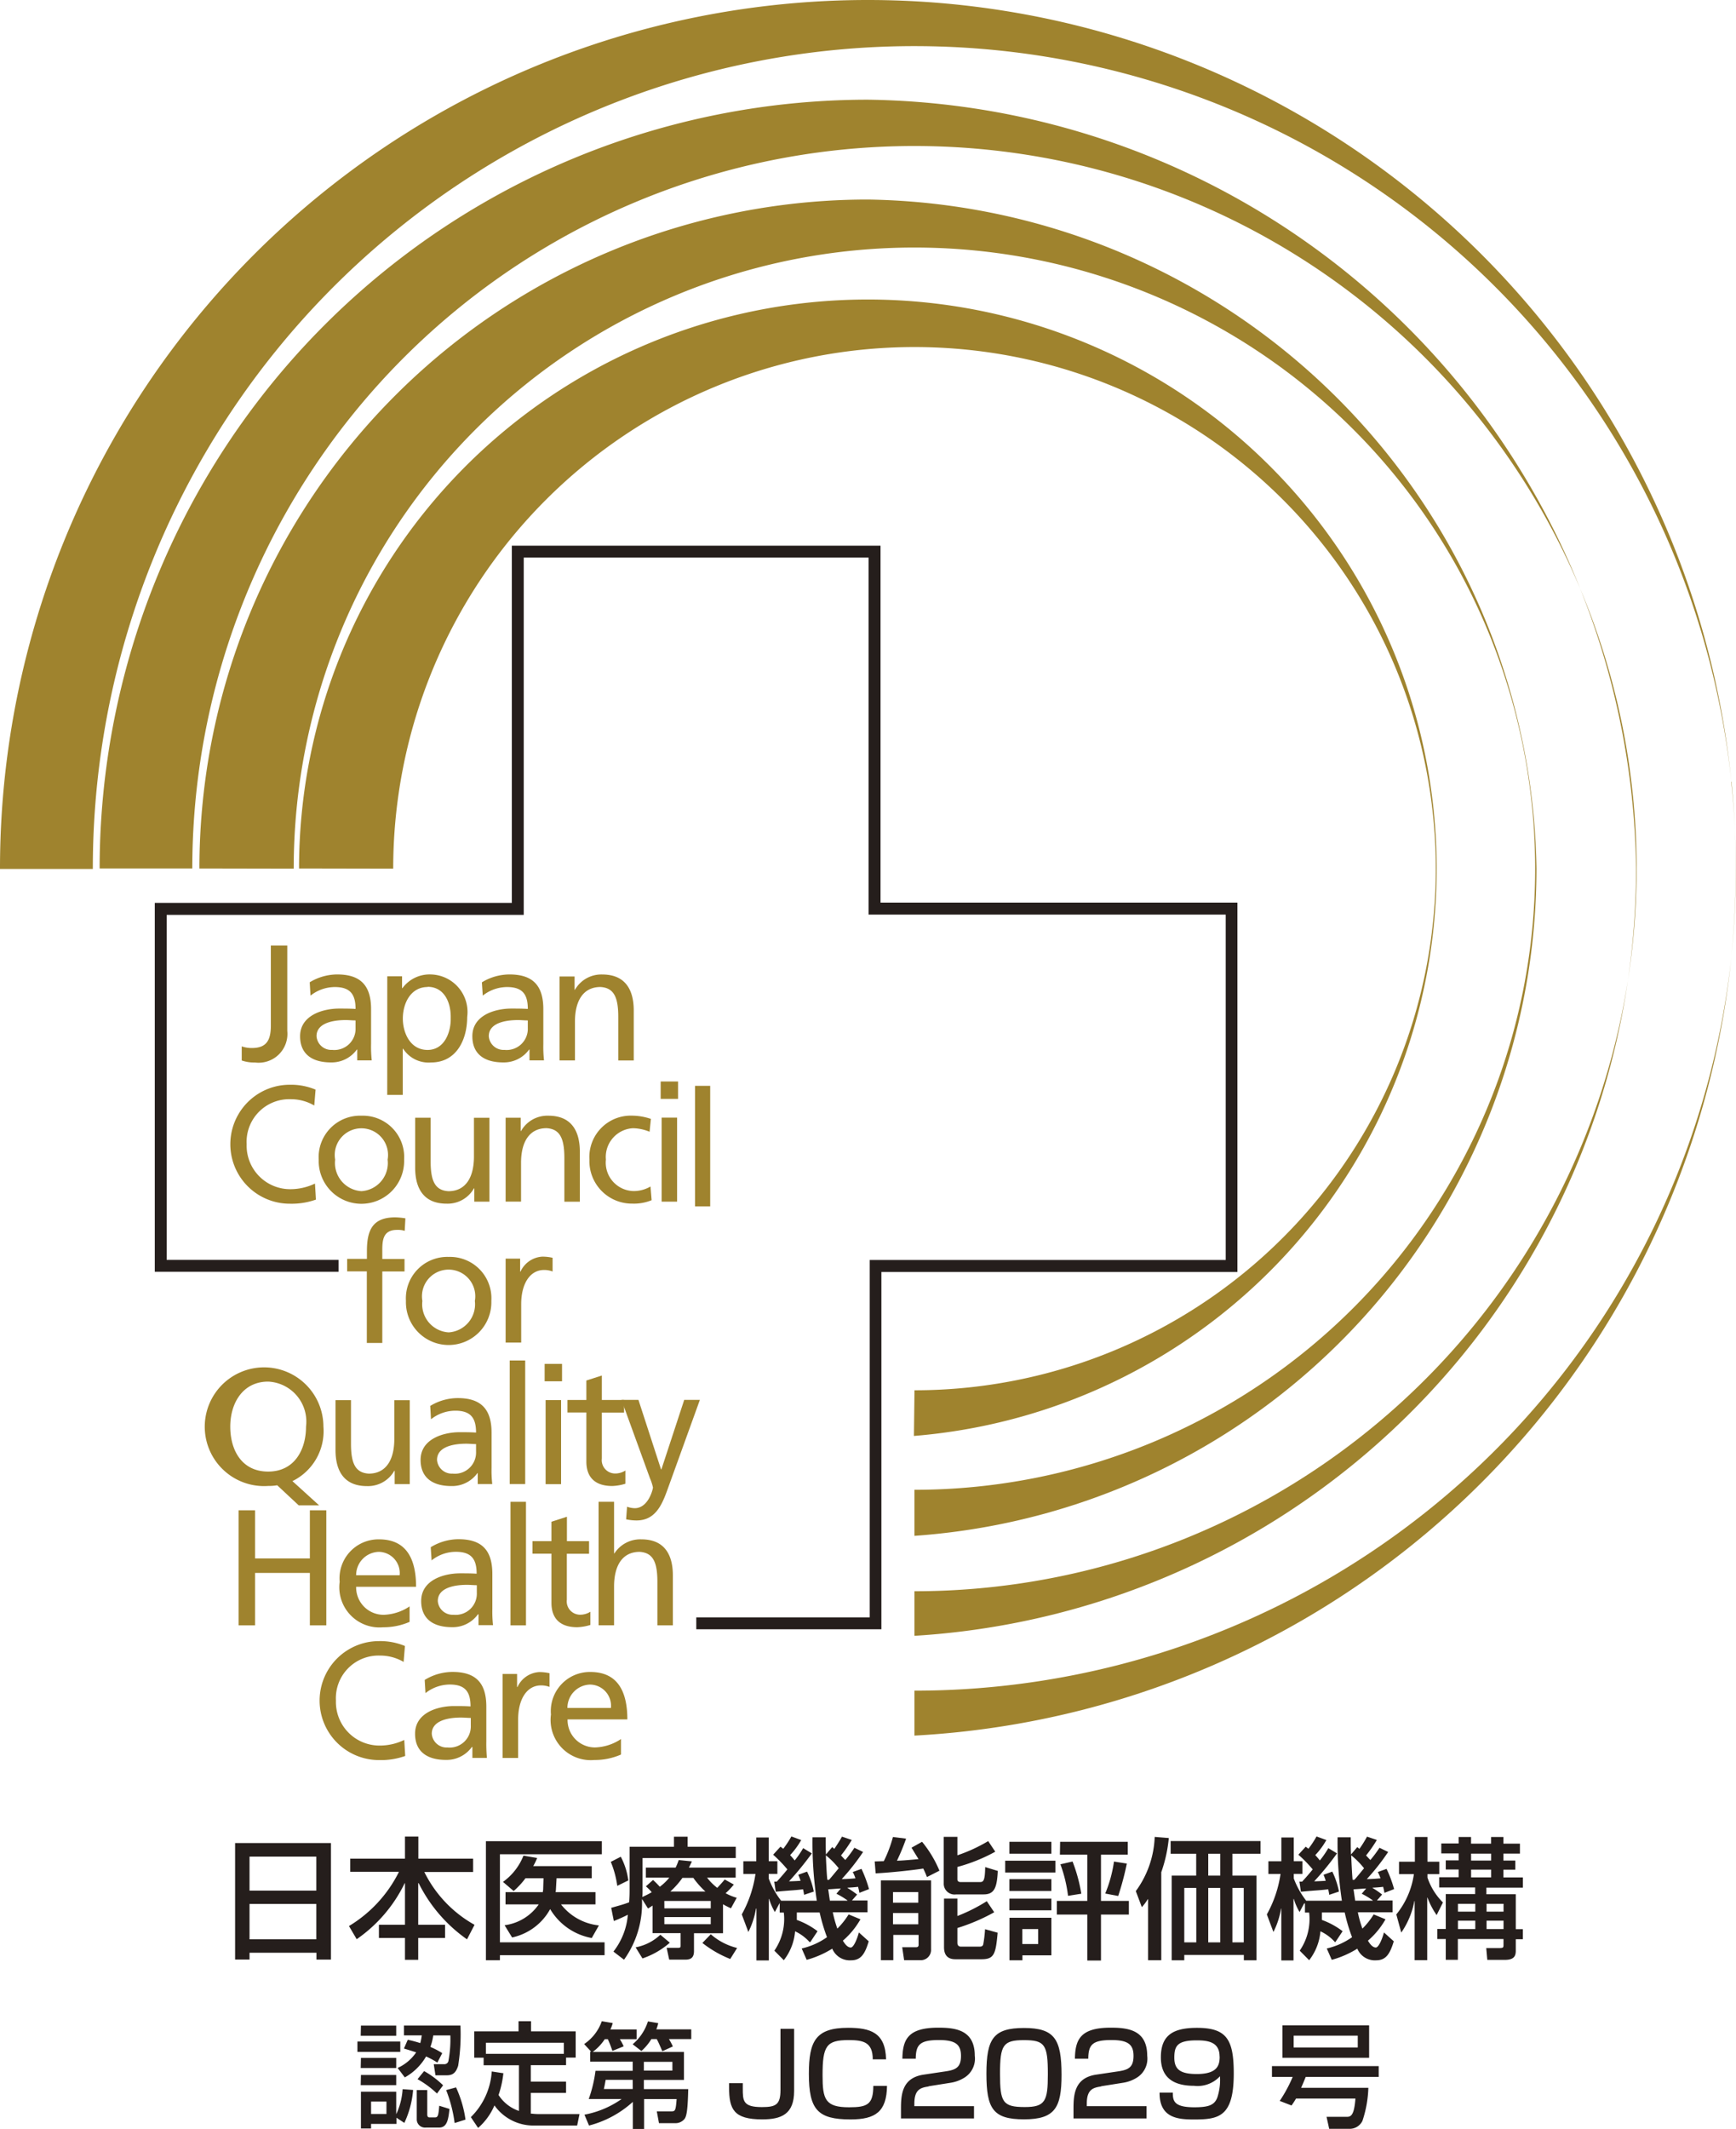 <svg id="グループ_2868" data-name="グループ 2868" xmlns="http://www.w3.org/2000/svg" width="38.035" height="46.615" viewBox="0 0 38.035 46.615">
  <g id="_レイヤー_1-2">
    <g id="グループ_2854" data-name="グループ 2854">
      <path id="パス_22157" data-name="パス 22157" d="M41.283,70.145H33.591V62.33H25.513v7.821H17.69v8.078h4.027v-.261H17.951V70.414h7.823V62.591h7.555v7.817h7.825V77.97h-7.8v7.825h-3.8v.261h4.056V78.233h7.8V70.145Z" transform="translate(-14.299 -50.382)" fill="#251e1c"/>
      <path id="パス_22158" data-name="パス 22158" d="M27.186,212.627h1.463v-.774H27.186Zm0-1.066h1.463v-.744H27.186Zm-.316-1.041h2.1v2.551h-.318v-.15H27.186v.15H26.87Z" transform="translate(-21.719 -170.165)" fill="#251e1c"/>
      <path id="パス_22159" data-name="パス 22159" d="M39.906,210.263H41.1v-.483h.293v.483h1.2v.293H41.524a2.685,2.685,0,0,0,1.1,1.156l-.165.318A3.28,3.28,0,0,1,41.4,210.8H41.39v.911h.588V212H41.39v.479H41.1V212h-.571v-.289H41.1V210.8h-.006a3.168,3.168,0,0,1-1.052,1.227l-.169-.288a2.883,2.883,0,0,0,1.095-1.187H39.9v-.293Z" transform="translate(-32.227 -169.567)" fill="#251e1c"/>
      <path id="パス_22160" data-name="パス 22160" d="M55.54,210.31h2.54v.286H55.847v1.928h2.293v.282H55.847v.111H55.54Zm1.248,1.116c0-.012,0-.029.006-.048l.008-.257h-.395a1.745,1.745,0,0,1-.259.28l-.234-.2a1.285,1.285,0,0,0,.449-.575l.3.052a1.53,1.53,0,0,1-.086.178h1.282v.265h-.771l-.015.265-.006.04h.874v.268h-.755a1.21,1.21,0,0,0,.83.46l-.157.276a1.334,1.334,0,0,1-.911-.633,1.25,1.25,0,0,1-.834.621l-.165-.268a1.075,1.075,0,0,0,.748-.456h-.727v-.268h.817Z" transform="translate(-44.894 -169.996)" fill="#251e1c"/>
      <path id="パス_22161" data-name="パス 22161" d="M72.427,212.484a2.428,2.428,0,0,1-.61-.351l.184-.19a1.371,1.371,0,0,0,.577.3Zm-1.323-.357a1.77,1.77,0,0,1-.6.345l-.15-.243a1.078,1.078,0,0,0,.542-.276l.207.174Zm-1.075-1.882a1.537,1.537,0,0,1,.165.519l-.242.119a2.083,2.083,0,0,0-.142-.525Zm.955,1.478H72v-.157H70.983Zm.9-.715a1.915,1.915,0,0,1-.266-.3H71.38a1.84,1.84,0,0,1-.266.3Zm-.9.368H72v-.163H70.983Zm-.259-.061c-.013.008-.082.056-.1.063l-.126-.2h-.006A2.109,2.109,0,0,1,70.1,212.5l-.232-.178a1.508,1.508,0,0,0,.316-.807c-.059.031-.167.082-.307.138l-.058-.289c.236-.067.276-.077.393-.121.006-.086.01-.151.01-.265v-.951h.972v-.22h.3v.22h1.054v.247H70.506v.713c0,.063,0,.1-.006.14a1.951,1.951,0,0,0,.207-.105.949.949,0,0,0-.128-.128l.157-.14a2.044,2.044,0,0,1,.148.149,1.176,1.176,0,0,0,.209-.2h-.514v-.22h.652a1.319,1.319,0,0,0,.067-.165l.289.029c-.034.075-.048.1-.065.136h1.024v.22h-.627a1.218,1.218,0,0,0,.224.224c.109-.119.121-.132.163-.184l.2.111a1.536,1.536,0,0,1-.18.19,1.123,1.123,0,0,0,.243.1l-.126.23a1.658,1.658,0,0,1-.174-.088v.634h-.636v.393c0,.174-.109.186-.2.186H71.09l-.056-.259h.249c.046,0,.057-.01.057-.042v-.28h-.615v-.61Z" transform="translate(-56.428 -169.591)" fill="#251e1c"/>
      <path id="パス_22162" data-name="パス 22162" d="M85.5,210.767c.017,0,.036,0,.056,0,.046-.052.094-.1.232-.268a2.864,2.864,0,0,0-.312-.322l.161-.176.061.046a2.182,2.182,0,0,0,.178-.27l.215.079a1.73,1.73,0,0,1-.243.33c.023.025.054.058.1.117a2.035,2.035,0,0,0,.186-.27l.19.115a6.735,6.735,0,0,1-.5.612c.035,0,.22-.008.253-.012a1.231,1.231,0,0,0-.05-.132l.192-.069a1.779,1.779,0,0,1,.148.437l-.213.071a1.13,1.13,0,0,0-.023-.121c-.09.012-.2.021-.259.025-.2.015-.274.023-.339.029l-.033-.226Zm1.2-.04c.048-.052.14-.167.213-.253a1.743,1.743,0,0,0-.282-.284c.012.284.023.462.033.537Zm.259.19c-.044,0-.232.017-.276.017.01.063.021.15.036.249h.385v-.006a1.763,1.763,0,0,0-.242-.146Zm-.684,1.173a1,1,0,0,0-.318-.236,1.185,1.185,0,0,1-.247.633l-.207-.209a1.222,1.222,0,0,0,.207-.834H85.62v-.2h-.006l-.1.188a1.284,1.284,0,0,1-.126-.288h-.006v1.348h-.272v-1.135H85.1a1.756,1.756,0,0,1-.167.512l-.144-.385a2.577,2.577,0,0,0,.3-.886h-.266v-.278h.284V209.8h.272v.519h.19v.278h-.19v.1a1.814,1.814,0,0,0,.272.487h.782a8.429,8.429,0,0,1-.094-1.388h.288c0,.138,0,.242.006.376l.138-.163c.017.017.033.029.046.04.036-.056.117-.173.167-.268l.215.073a2.838,2.838,0,0,1-.236.339c.048.052.071.077.094.1a2.62,2.62,0,0,0,.2-.268l.19.092a4.956,4.956,0,0,1-.468.594c.088,0,.207-.008.3-.017a.711.711,0,0,0-.059-.138l.192-.069a2.831,2.831,0,0,1,.165.443l-.211.082c-.013-.071-.017-.082-.029-.132-.054.008-.173.017-.232.019v.006a2.219,2.219,0,0,1,.211.144l-.113.13h.341v.259h-.761a2.685,2.685,0,0,0,.1.357,1.667,1.667,0,0,0,.247-.311l.259.107a1.759,1.759,0,0,1-.385.468c.029.048.092.15.173.15.058,0,.132-.161.178-.33l.215.194c-.082.278-.172.416-.385.416a.416.416,0,0,1-.414-.255,2.108,2.108,0,0,1-.56.245l-.109-.249a1.567,1.567,0,0,0,.554-.247,4.074,4.074,0,0,1-.161-.541h-.5c0,.069,0,.105,0,.163a1.688,1.688,0,0,1,.454.247l-.157.236Z" transform="translate(-68.537 -169.567)" fill="#251e1c"/>
      <path id="パス_22163" data-name="パス 22163" d="M101.124,210.69a1.866,1.866,0,0,0-.081-.186c-.178.029-.69.088-1.043.105l-.021-.261.2-.006a2.834,2.834,0,0,0,.2-.529l.288.036a4.66,4.66,0,0,1-.2.483c.081,0,.276-.015.473-.035-.1-.157-.115-.19-.155-.249l.232-.13a2.515,2.515,0,0,1,.381.633Zm.374.472h.293v.381a3.727,3.727,0,0,0,.644-.324l.163.242a4.205,4.205,0,0,1-.807.345v.322c0,.069.04.086.081.086h.393c.038,0,.077,0,.092-.048a2.683,2.683,0,0,0,.04-.334l.276.077c-.042.477-.08.581-.357.581h-.569c-.207,0-.249-.138-.249-.265v-1.064Zm.293-1.348v.4a3.489,3.489,0,0,0,.675-.311l.155.232a3.711,3.711,0,0,1-.83.334v.266c0,.021,0,.065.077.065h.4c.086,0,.127,0,.132-.328l.276.084c-.017.38-.082.514-.312.514h-.6a.237.237,0,0,1-.272-.245V209.81h.3Zm-1.411,1.911h.554v-.247h-.554Zm0-.473h.554v-.232h-.554Zm-.272-.489h1.106v1.512a.225.225,0,0,1-.22.236h-.37l-.042-.284h.3c.033,0,.059-.011.059-.05v-.22h-.554v.554h-.272v-1.748Z" transform="translate(-80.815 -169.591)" fill="#251e1c"/>
      <path id="パス_22164" data-name="パス 22164" d="M114.982,211.6h.92v.255h-.92Zm0-.427h.92v.259h-.92Zm1.386-.381a3.474,3.474,0,0,1,.19.7l-.291.046a3.039,3.039,0,0,0-.167-.69l.266-.061Zm-1.478-.023h1.1v.259h-1.1Zm.376,1.825h.347v-.328h-.347Zm-.284-.575h.92v.822h-.634v.109h-.284v-.932Zm2.574-1.192a6.071,6.071,0,0,1-.19.715l-.284-.054a2.9,2.9,0,0,0,.192-.7l.282.044Zm-2.574-.472h.92v.261h-.92Zm1.112,0h1.482v.282h-.587v1.012h.611v.3h-.611v1.006h-.3v-1.006h-.667v-.3h.667v-1.012h-.6Z" transform="translate(-92.867 -170.028)" fill="#251e1c"/>
      <path id="パス_22165" data-name="パス 22165" d="M130.088,211.2h-.006a1.058,1.058,0,0,1-.13.174l-.132-.351a2.136,2.136,0,0,0,.414-1.187l.309.025a3.109,3.109,0,0,1-.165.748v1.928h-.289V211.2Zm1.848.945h.249v-1.192h-.249Zm-1.054,0h.263v-1.192h-.263Zm.525-1.461h.263v-.479h-.263Zm0,1.461h.263v-1.192h-.263Zm1.146-2.218v.278h-.617v.479h.529v1.854h-.278v-.117h-1.305v.117h-.276v-1.854h.537v-.479h-.56v-.278Z" transform="translate(-104.935 -169.616)" fill="#251e1c"/>
      <path id="パス_22166" data-name="パス 22166" d="M145.5,210.767c.017,0,.036,0,.056,0,.046-.052.094-.1.232-.268a2.775,2.775,0,0,0-.314-.322l.161-.176.059.046a2.189,2.189,0,0,0,.178-.27l.215.079a1.651,1.651,0,0,1-.243.33,1.463,1.463,0,0,1,.1.117,2.041,2.041,0,0,0,.186-.27l.19.115a6.411,6.411,0,0,1-.5.612c.034,0,.22-.008.253-.012a1.208,1.208,0,0,0-.048-.132l.192-.069a1.773,1.773,0,0,1,.146.437l-.213.071a1.135,1.135,0,0,0-.023-.121c-.09.012-.2.021-.259.025-.2.015-.272.023-.339.029l-.033-.226Zm1.2-.04c.05-.052.14-.167.213-.253a1.744,1.744,0,0,0-.282-.284c.012.284.023.462.031.537Zm.259.19c-.042,0-.232.017-.276.017.008.063.021.15.036.249h.385v-.006a1.763,1.763,0,0,0-.242-.146Zm-.684,1.173a.974.974,0,0,0-.318-.236,1.185,1.185,0,0,1-.247.633l-.207-.209a1.222,1.222,0,0,0,.207-.834h-.092v-.2H145.6l-.1.188a1.283,1.283,0,0,1-.127-.288h-.006v1.348H145.1v-1.135h-.006a1.757,1.757,0,0,1-.167.512l-.144-.385a2.578,2.578,0,0,0,.3-.886h-.266v-.278h.284V209.8h.272v.519h.19v.278h-.19v.1a1.873,1.873,0,0,0,.272.487h.782a8.429,8.429,0,0,1-.094-1.388h.288c0,.138,0,.242.006.376l.138-.163c.017.017.033.029.046.04a2.513,2.513,0,0,0,.167-.268l.215.073a2.827,2.827,0,0,1-.236.339c.048.052.071.077.094.1a2.626,2.626,0,0,0,.2-.268l.19.092a4.956,4.956,0,0,1-.468.594c.088,0,.207-.008.3-.017a.853.853,0,0,0-.059-.138l.192-.069a2.647,2.647,0,0,1,.165.443l-.211.082c-.013-.071-.017-.082-.029-.132-.054.008-.173.017-.232.019v.006a1.833,1.833,0,0,1,.209.144l-.113.13h.343v.259h-.761a2.412,2.412,0,0,0,.1.357,1.666,1.666,0,0,0,.247-.311l.259.107a1.759,1.759,0,0,1-.385.468c.029.048.092.15.173.15.057,0,.132-.161.178-.33l.215.194c-.084.278-.173.416-.385.416a.416.416,0,0,1-.414-.255,2.108,2.108,0,0,1-.56.245l-.109-.249a1.567,1.567,0,0,0,.554-.247,3.8,3.8,0,0,1-.161-.541h-.5c0,.069,0,.105,0,.163a1.687,1.687,0,0,1,.454.247l-.157.236Z" transform="translate(-117.027 -169.567)" fill="#251e1c"/>
      <path id="パス_22167" data-name="パス 22167" d="M159.612,211.519a1.8,1.8,0,0,0,.38-.876h-.326v-.272h.347v-.541h.276v.541h.259v.272h-.259v.075a1.4,1.4,0,0,0,.339.546l-.138.276a1.706,1.706,0,0,1-.2-.382h-.006v1.369h-.276v-1.294h-.006a1.774,1.774,0,0,1-.287.69l-.109-.4Zm1.633-.805h.439v-.169h-.439Zm0-.368h.439v-.151h-.439Zm.339,1.5h.372v-.184h-.372Zm0-.381h.372v-.172h-.372Zm-.627.381h.38v-.184h-.38Zm0-.381h.38v-.172h-.38Zm.017-1.635h.27v.146h.439v-.146h.27v.146h.362v.218h-.362v.152h.261v.2h-.261v.169h.427v.224h-.8v.144h.644v.765h.155v.22h-.155v.253c0,.121-.044.2-.242.2H161.6l-.023-.259h.278c.1,0,.1-.012.1-.077v-.121h-1v.456h-.265v-.456h-.186v-.22h.186v-.765h.644v-.144h-.788v-.224h.426v-.169h-.282v-.2h.282v-.152h-.38v-.218h.38v-.146Z" transform="translate(-129.014 -169.608)" fill="#251e1c"/>
      <path id="パス_22168" data-name="パス 22168" d="M27.63,110.208a.663.663,0,0,0,.226.036c.326,0,.412-.184.412-.491V108h.36v1.869a.631.631,0,0,1-.707.692.84.84,0,0,1-.291-.044v-.311Z" transform="translate(-22.334 -87.297)" fill="#9f832e"/>
      <path id="パス_22169" data-name="パス 22169" d="M35.515,112.316c-.073,0-.144-.008-.217-.008-.184,0-.638.029-.638.353a.324.324,0,0,0,.343.3.464.464,0,0,0,.512-.483v-.163Zm-1.006-.834a1.164,1.164,0,0,1,.606-.173c.527,0,.74.261.74.761v.761a2.726,2.726,0,0,0,.015.36h-.318v-.238h-.008a.681.681,0,0,1-.569.282c-.4,0-.675-.173-.675-.573,0-.462.506-.606.855-.606.134,0,.228,0,.36.008,0-.318-.115-.479-.454-.479a.862.862,0,0,0-.533.188l-.017-.288Z" transform="translate(-27.725 -89.973)" fill="#9f832e"/>
      <path id="パス_22170" data-name="パス 22170" d="M45.146,111.584c-.368,0-.544.351-.544.692,0,.307.159.686.541.686s.516-.408.508-.7c.008-.332-.138-.682-.506-.682m-.884-.23h.324v.259h.008a.739.739,0,0,1,.625-.3.823.823,0,0,1,.794.932c0,.495-.234.995-.79.995a.662.662,0,0,1-.613-.3H44.6v1.01H44.26Z" transform="translate(-35.776 -89.973)" fill="#9f832e"/>
      <path id="パス_22171" data-name="パス 22171" d="M55.205,112.316c-.073,0-.144-.008-.217-.008-.184,0-.638.029-.638.353a.324.324,0,0,0,.343.3.464.464,0,0,0,.512-.483v-.163Zm-1.006-.834a1.164,1.164,0,0,1,.606-.173c.527,0,.74.261.74.761v.761a2.728,2.728,0,0,0,.015.36h-.318v-.238h-.008a.681.681,0,0,1-.569.282c-.4,0-.675-.173-.675-.573,0-.462.5-.606.855-.606.132,0,.228,0,.36.008,0-.318-.115-.479-.454-.479a.862.862,0,0,0-.533.188l-.019-.288Z" transform="translate(-43.641 -89.973)" fill="#9f832e"/>
      <path id="パス_22172" data-name="パス 22172" d="M63.952,111.354h.328v.291h.008a.663.663,0,0,1,.6-.335c.475,0,.688.3.688.79v1.093h-.339v-.953c0-.429-.094-.638-.389-.656-.385,0-.56.311-.56.757v.851H63.95v-1.84Z" transform="translate(-51.691 -89.973)" fill="#9f832e"/>
      <rect id="長方形_2578" data-name="長方形 2578" width="0.332" height="2.64" transform="translate(15.228 23.775)" fill="#9f832e"/>
      <path id="パス_22173" data-name="パス 22173" d="M28.067,124.366a1.011,1.011,0,0,0-.519-.14.934.934,0,0,0-.966.985.954.954,0,0,0,.949.985,1.255,1.255,0,0,0,.548-.123l.021.351a1.59,1.59,0,0,1-.573.09,1.3,1.3,0,1,1,0-2.605,1.394,1.394,0,0,1,.565.107l-.029.351Z" transform="translate(-21.178 -100.158)" fill="#9f832e"/>
      <path id="パス_22174" data-name="パス 22174" d="M37.367,129.092a.617.617,0,0,0,.573-.69.584.584,0,1,0-1.15,0,.618.618,0,0,0,.577.69m0-1.652a.906.906,0,0,1,.934.962.936.936,0,1,1-1.871,0,.907.907,0,0,1,.937-.962" transform="translate(-29.447 -103.011)" fill="#9f832e"/>
      <path id="パス_22175" data-name="パス 22175" d="M49.066,129.508h-.328v-.291H48.73a.663.663,0,0,1-.6.335c-.475,0-.688-.3-.688-.79V127.67h.339v.953c0,.429.094.638.389.656.385,0,.56-.311.56-.757v-.851h.339v1.84Z" transform="translate(-38.346 -103.197)" fill="#9f832e"/>
      <path id="パス_22176" data-name="パス 22176" d="M57.792,127.484h.328v.291h.008a.663.663,0,0,1,.6-.335c.475,0,.688.3.688.79v1.093h-.339v-.953c0-.429-.094-.638-.389-.657-.385,0-.56.311-.56.757v.851H57.79v-1.84Z" transform="translate(-46.712 -103.011)" fill="#9f832e"/>
      <path id="パス_22177" data-name="パス 22177" d="M68.691,127.785a.987.987,0,0,0-.368-.079.63.63,0,0,0-.592.688.622.622,0,0,0,.613.688.724.724,0,0,0,.364-.1l.025.3a1.026,1.026,0,0,1-.426.075.931.931,0,0,1-.937-.964.907.907,0,0,1,.937-.962,1.3,1.3,0,0,1,.41.071l-.029.282Z" transform="translate(-54.456 -103.003)" fill="#9f832e"/>
      <path id="パス_22178" data-name="パス 22178" d="M75.891,123.911H75.51v-.381h.381Zm-.36.41h.339v1.84h-.339Z" transform="translate(-61.035 -99.85)" fill="#9f832e"/>
      <path id="パス_22179" data-name="パス 22179" d="M40.113,140.233H39.68v-.274h.433v-.169c0-.447.115-.74.617-.74a1.514,1.514,0,0,1,.226.021l-.015.274a.509.509,0,0,0-.163-.021c-.291,0-.328.188-.328.437v.2h.487v.274h-.487V141.8h-.339v-1.566Z" transform="translate(-32.074 -112.395)" fill="#9f832e"/>
      <path id="パス_22180" data-name="パス 22180" d="M47.337,145.222a.616.616,0,0,0,.573-.688.584.584,0,1,0-1.15,0,.616.616,0,0,0,.577.688m0-1.652a.906.906,0,0,1,.934.962.936.936,0,1,1-1.871,0,.907.907,0,0,1,.937-.962" transform="translate(-37.506 -116.049)" fill="#9f832e"/>
      <path id="パス_22181" data-name="パス 22181" d="M57.79,143.6h.318v.284h.008a.559.559,0,0,1,.479-.328,1.022,1.022,0,0,1,.224.025v.3a.512.512,0,0,0-.188-.033c-.3,0-.5.289-.5.751v.838H57.79Z" transform="translate(-46.712 -116.041)" fill="#9f832e"/>
      <path id="パス_22182" data-name="パス 22182" d="M25.541,158.455c.581,0,.83-.483.83-.985a.877.877,0,0,0-.83-.985c-.556,0-.83.472-.83.985s.249.985.83.985m.2.3a1.144,1.144,0,0,1-.2.015,1.3,1.3,0,1,1,1.211-1.3,1.218,1.218,0,0,1-.679,1.194l.585.531h-.447l-.468-.437Z" transform="translate(-19.666 -126.234)" fill="#9f832e"/>
      <path id="パス_22183" data-name="パス 22183" d="M39.966,161.768h-.328v-.291H39.63a.663.663,0,0,1-.6.335c-.475,0-.688-.3-.688-.79V159.93h.339v.953c0,.429.094.638.389.656.385,0,.56-.311.56-.757v-.851h.339v1.838Z" transform="translate(-30.991 -129.273)" fill="#9f832e"/>
      <path id="パス_22184" data-name="パス 22184" d="M49.285,160.706c-.073,0-.144-.008-.217-.008-.184,0-.638.029-.638.355a.325.325,0,0,0,.343.3.464.464,0,0,0,.512-.483Zm-1.006-.834a1.164,1.164,0,0,1,.606-.173c.527,0,.74.261.74.761v.761a2.729,2.729,0,0,0,.015.36h-.318v-.238h-.008a.681.681,0,0,1-.569.282c-.4,0-.675-.173-.675-.573,0-.462.506-.606.855-.606.134,0,.228,0,.36.008,0-.318-.115-.479-.454-.479a.862.862,0,0,0-.533.188l-.017-.289Z" transform="translate(-38.855 -129.087)" fill="#9f832e"/>
      <rect id="長方形_2579" data-name="長方形 2579" width="0.339" height="2.705" transform="translate(11.168 29.789)" fill="#9f832e"/>
      <path id="パス_22185" data-name="パス 22185" d="M62.631,156.171H62.25v-.381h.381Zm-.36.412h.339v1.84h-.339Z" transform="translate(-50.317 -125.927)" fill="#9f832e"/>
      <path id="パス_22186" data-name="パス 22186" d="M66.1,157.931h-.487v1.006a.292.292,0,0,0,.286.328.41.41,0,0,0,.23-.065v.289a1.077,1.077,0,0,1-.288.05c-.351,0-.567-.167-.567-.535v-1.075H64.86v-.274h.414v-.426l.339-.109v.535H66.1v.274Z" transform="translate(-52.427 -127.002)" fill="#9f832e"/>
      <path id="パス_22187" data-name="パス 22187" d="M71.177,162.259a.56.56,0,0,0,.159.029c.3,0,.4-.418.4-.454a1.053,1.053,0,0,0-.065-.2l-.625-1.718h.372l.495,1.522h.008l.5-1.522h.343l-.679,1.879c-.127.353-.259.761-.707.761a1.068,1.068,0,0,1-.23-.025l.021-.278Z" transform="translate(-57.43 -129.265)" fill="#9f832e"/>
      <path id="パス_22188" data-name="パス 22188" d="M27.27,172.51h.362v1.054h1.2V172.51h.36v2.519h-.36v-1.148h-1.2v1.148H27.27Z" transform="translate(-22.043 -139.441)" fill="#9f832e"/>
      <path id="パス_22189" data-name="パス 22189" d="M40.143,176.616a.464.464,0,0,0-.458-.512.509.509,0,0,0-.495.512Zm.22,1.02a1.427,1.427,0,0,1-.581.119.88.88,0,0,1-.953-.995.854.854,0,0,1,.863-.93c.613,0,.811.447.811,1.039H39.19a.6.6,0,0,0,.606.613,1.076,1.076,0,0,0,.565-.184v.339Z" transform="translate(-31.387 -142.125)" fill="#9f832e"/>
      <path id="パス_22190" data-name="パス 22190" d="M49.375,176.826c-.073,0-.144-.008-.217-.008-.184,0-.638.029-.638.355a.325.325,0,0,0,.343.3.464.464,0,0,0,.512-.483Zm-1.006-.834a1.169,1.169,0,0,1,.606-.173c.527,0,.74.259.74.761v.761a2.728,2.728,0,0,0,.015.36h-.318v-.238H49.4a.681.681,0,0,1-.569.282c-.4,0-.675-.173-.675-.573,0-.462.5-.606.855-.606.134,0,.228,0,.36.008,0-.318-.115-.479-.454-.479a.85.85,0,0,0-.533.188l-.019-.289Z" transform="translate(-38.928 -142.117)" fill="#9f832e"/>
      <rect id="長方形_2580" data-name="長方形 2580" width="0.339" height="2.705" transform="translate(11.185 32.883)" fill="#9f832e"/>
      <path id="パス_22191" data-name="パス 22191" d="M62.1,174.061h-.487v1.006a.292.292,0,0,0,.286.328.416.416,0,0,0,.23-.065v.289a1.092,1.092,0,0,1-.288.05c-.351,0-.565-.167-.565-.535v-1.075H60.86v-.274h.416v-.426l.339-.109v.535H62.1v.274Z" transform="translate(-49.194 -140.04)" fill="#9f832e"/>
      <path id="パス_22192" data-name="パス 22192" d="M68.42,171.54h.339v1.129h.008a.674.674,0,0,1,.592-.307c.475,0,.688.3.688.79v1.093h-.339v-.953c0-.429-.094-.638-.389-.656-.385,0-.56.311-.56.757v.851H68.42Z" transform="translate(-55.305 -138.657)" fill="#9f832e"/>
      <path id="パス_22193" data-name="パス 22193" d="M38.259,187.916a1.011,1.011,0,0,0-.519-.14.934.934,0,0,0-.966.985.954.954,0,0,0,.949.985,1.229,1.229,0,0,0,.548-.123l.021.351a1.59,1.59,0,0,1-.573.09,1.3,1.3,0,1,1,0-2.605,1.409,1.409,0,0,1,.567.107l-.029.351Z" transform="translate(-29.414 -151.526)" fill="#9f832e"/>
      <path id="パス_22194" data-name="パス 22194" d="M48.677,191.986c-.073,0-.144-.008-.217-.008-.184,0-.638.029-.638.355a.325.325,0,0,0,.343.3.464.464,0,0,0,.512-.483Zm-1.006-.834a1.165,1.165,0,0,1,.606-.173c.527,0,.74.259.74.761v.761a3.377,3.377,0,0,0,.013.36h-.318v-.238H48.7a.681.681,0,0,1-.569.282c-.4,0-.675-.173-.675-.573,0-.462.5-.606.855-.606.134,0,.228,0,.36.008,0-.318-.115-.479-.454-.479a.862.862,0,0,0-.533.188l-.017-.289Z" transform="translate(-38.362 -154.371)" fill="#9f832e"/>
      <path id="パス_22195" data-name="パス 22195" d="M57.44,191.032h.318v.286h.008a.559.559,0,0,1,.479-.328,1.021,1.021,0,0,1,.224.025v.3a.511.511,0,0,0-.188-.033c-.3,0-.5.289-.5.75v.838H57.44Z" transform="translate(-46.429 -154.379)" fill="#9f832e"/>
      <path id="パス_22196" data-name="パス 22196" d="M64.3,191.768a.464.464,0,0,0-.458-.512.509.509,0,0,0-.495.512Zm.22,1.02a1.426,1.426,0,0,1-.581.119.88.88,0,0,1-.953-.995.856.856,0,0,1,.863-.932c.613,0,.811.447.811,1.039H63.35a.6.6,0,0,0,.606.613,1.076,1.076,0,0,0,.565-.184v.339Z" transform="translate(-50.915 -154.371)" fill="#9f832e"/>
      <path id="パス_22197" data-name="パス 22197" d="M36.243,46.664A11.421,11.421,0,1,1,47.664,58.085l-.012,1A12.462,12.462,0,1,0,34.18,46.66Z" transform="translate(-27.628 -27.644)" fill="#9f832e"/>
      <path id="パス_22198" data-name="パス 22198" d="M24.856,37.441a13.6,13.6,0,1,1,13.6,13.6l0,1.008A14.647,14.647,0,0,0,52.084,37.439,14.876,14.876,0,0,0,37.437,22.79,14.648,14.648,0,0,0,22.79,37.437Z" transform="translate(-18.421 -18.421)" fill="#9f832e"/>
      <path id="パス_22199" data-name="パス 22199" d="M104.52,125.351v.983a19.02,19.02,0,0,0,17.9-17.055,18,18,0,0,1-17.9,16.071" transform="translate(-84.485 -88.332)" fill="#9f832e"/>
      <path id="パス_22200" data-name="パス 22200" d="M197.884,89.28c.061.625.094,1.259.094,1.9a19.172,19.172,0,0,1-.1,1.934,18.135,18.135,0,0,0,0-3.834" transform="translate(-159.948 -72.166)" fill="#9f832e"/>
      <path id="パス_22201" data-name="パス 22201" d="M19.016,0A19.015,19.015,0,0,0,0,19.016v.011H2.034V19.02a18,18,0,0,1,35.9-1.905A19.016,19.016,0,0,0,19.016,0" fill="#9f832e"/>
      <path id="パス_22202" data-name="パス 22202" d="M13.42,28.226A15.822,15.822,0,1,1,29.242,44.048v.976a16.832,16.832,0,0,0,15.811-16.8A17.058,17.058,0,0,0,28.222,11.39,16.834,16.834,0,0,0,11.39,28.222l2.028,0Z" transform="translate(-9.207 -9.207)" fill="#9f832e"/>
      <g id="グループ_2852" data-name="グループ 2852" transform="translate(7.831 44.252)">
        <path id="パス_22203" data-name="パス 22203" d="M40.85,231.719h.939v.226H40.85Zm.077-.349H41.7v.222h-.778Zm0,.707H41.7v.222h-.778Zm0,.374H41.7v.222h-.778Zm.778.937v.134h-.556v.1h-.222v-.805H41.7v.493a1.5,1.5,0,0,0,.14-.548l.23.017a2.093,2.093,0,0,1-.192.721l-.176-.115Zm-.556-.355v.272h.337v-.272Zm1.363-1.451a1.329,1.329,0,0,1-.063.255,1.636,1.636,0,0,1,.259.136l-.107.207a1.629,1.629,0,0,0-.247-.134,1.225,1.225,0,0,1-.466.458l-.157-.207a.981.981,0,0,0,.406-.341c-.081-.027-.134-.044-.268-.084l.084-.192a2.714,2.714,0,0,1,.274.073,1.274,1.274,0,0,0,.033-.169h-.391v-.215h1.238a4.353,4.353,0,0,1-.05.88c-.048.15-.115.209-.249.209H42.56l-.038-.243h.23a.09.09,0,0,0,.094-.084,2.554,2.554,0,0,0,.04-.546H42.51Zm-.366,1.2h.234v.525c0,.025,0,.073.048.073h.125c.067,0,.073-.067.09-.255l.224.069c-.023.207-.044.408-.224.408h-.293a.18.18,0,0,1-.2-.18v-.642Zm.165-.416a1.94,1.94,0,0,1,.416.311l-.134.18a2.091,2.091,0,0,0-.426-.314Zm.7.357a2.521,2.521,0,0,1,.207.705l-.238.075a3.056,3.056,0,0,0-.186-.721Z" transform="translate(-40.85 -231.27)" fill="#251e1c"/>
        <path id="パス_22204" data-name="パス 22204" d="M54.507,232.021a2.108,2.108,0,0,1-.105.472.855.855,0,0,0,.447.349v-1h-.774v-.165h-.205V231.1h.97v-.222h.274v.222h.978v.575h-.211v.165h-.772v.36h.772v.247h-.772v.454c.035,0,.082.01.167.01h.9l-.052.251h-.955a1.046,1.046,0,0,1-.857-.441,1.348,1.348,0,0,1-.358.493l-.159-.236a1.543,1.543,0,0,0,.458-1l.263.04Zm1.326-.429v-.243H54.125v.243Z" transform="translate(-51.31 -230.874)" fill="#251e1c"/>
        <path id="パス_22205" data-name="パス 22205" d="M67.824,231.738h-.932v-.217h.023l-.155-.167a1,1,0,0,0,.387-.5l.24.04a.811.811,0,0,1-.052.14h.575v.213h-.368a1.022,1.022,0,0,1,.084.157l-.247.1a2.281,2.281,0,0,0-.1-.257h-.067a1.092,1.092,0,0,1-.265.28h2v.613h-.878v.2h.972c-.01.424-.031.59-.082.654a.254.254,0,0,1-.205.092H68.4l-.048-.259h.309c.092,0,.105,0,.126-.268h-.713v.661h-.247v-.6a2.272,2.272,0,0,1-.96.518l-.1-.238a2.079,2.079,0,0,0,.815-.343h-.721a2.914,2.914,0,0,0,.148-.617h.815v-.192Zm0,.4h-.592c-.008.042-.023.13-.04.2h.633Zm.408-.891a1.138,1.138,0,0,1-.217.259l-.192-.148a1.077,1.077,0,0,0,.335-.5l.226.038a.928.928,0,0,1-.042.136h.765v.213h-.489a1.356,1.356,0,0,1,.086.161l-.23.105c-.081-.184-.09-.205-.123-.266h-.125Zm-.163.688h.625v-.192h-.625Z" transform="translate(-61.793 -230.85)" fill="#251e1c"/>
      </g>
      <g id="グループ_2853" data-name="グループ 2853" transform="translate(15.977 44.399)">
        <path id="パス_22206" data-name="パス 22206" d="M84.772,231.74V233.1c0,.514-.284.623-.7.623-.625,0-.725-.222-.725-.7v-.092h.3v.109c0,.274,0,.414.418.414.307,0,.408-.052.408-.376v-1.338h.3Z" transform="translate(-83.35 -231.717)" fill="#251e1c"/>
        <path id="パス_22207" data-name="パス 22207" d="M93.867,232.33c0-.38-.209-.424-.529-.424-.487,0-.571.126-.571.771,0,.523.056.7.579.7.4,0,.531-.058.533-.468h.3c-.008.564-.251.734-.8.734-.723,0-.912-.217-.912-1,0-.711.148-1.006.857-1.006.485,0,.822.1.834.69h-.3Z" transform="translate(-90.722 -231.636)" fill="#251e1c"/>
        <path id="パス_22208" data-name="パス 22208" d="M103.566,232.906c-.173.027-.309.065-.309.376v.055h1.307v.268h-1.6v-.217c0-.309.025-.673.5-.742l.489-.073c.219-.033.326-.092.326-.337s-.115-.347-.483-.347c-.416,0-.506.1-.508.408h-.293c.006-.424.126-.679.786-.679.376,0,.8.048.8.615a.49.49,0,0,1-.217.473.8.8,0,0,1-.316.119l-.473.075Z" transform="translate(-99.201 -231.62)" fill="#251e1c"/>
        <path id="パス_22209" data-name="パス 22209" d="M114.387,232.651c0,.717-.142.974-.822.974s-.824-.232-.824-1,.155-1,.824-1,.822.243.822,1.029Zm-1.348-.023c0,.621.058.728.542.728.449,0,.506-.13.506-.717,0-.654-.067-.748-.525-.748s-.523.109-.523.738Z" transform="translate(-107.106 -231.62)" fill="#251e1c"/>
        <path id="パス_22210" data-name="パス 22210" d="M123.3,232.906c-.173.027-.309.065-.309.376v.055H124.3v.268h-1.6v-.217c0-.309.025-.673.5-.742l.489-.073c.219-.033.326-.092.326-.337s-.115-.347-.483-.347c-.416,0-.506.1-.508.408h-.293c.006-.424.126-.679.784-.679.376,0,.8.048.8.615a.49.49,0,0,1-.217.473.8.8,0,0,1-.316.119l-.473.075Z" transform="translate(-115.157 -231.62)" fill="#251e1c"/>
        <path id="パス_22211" data-name="パス 22211" d="M132.821,233.047c0,.18.021.322.47.322.307,0,.443-.044.506-.217a1.236,1.236,0,0,0,.057-.462.668.668,0,0,1-.567.209c-.429,0-.728-.161-.728-.623,0-.489.272-.646.792-.646.654,0,.805.259.805,1,0,.947-.326,1.006-.87,1.006-.341,0-.761-.025-.755-.589h.291Zm1.024-.792c0-.314-.251-.351-.5-.351-.429,0-.491.125-.491.38s.13.357.493.357c.466,0,.5-.207.5-.383Z" transform="translate(-123.102 -231.628)" fill="#251e1c"/>
      </g>
      <path id="パス_22212" data-name="パス 22212" d="M145.917,232.957c-.025.044-.05.084-.1.155l-.259-.1a3.1,3.1,0,0,0,.284-.525h-.454v-.238h2.339v.238h-1.6c-.019.05-.082.2-.1.238H147.5a2.509,2.509,0,0,1-.13.725.311.311,0,0,1-.289.173h-.439l-.058-.263h.449c.09,0,.157-.044.184-.4h-1.3Zm1.6-1.6v.711h-1.9v-.711Zm-1.654.226v.259h1.405v-.259Z" transform="translate(-117.52 -187.011)" fill="#251e1c"/>
    </g>
  </g>
</svg>
